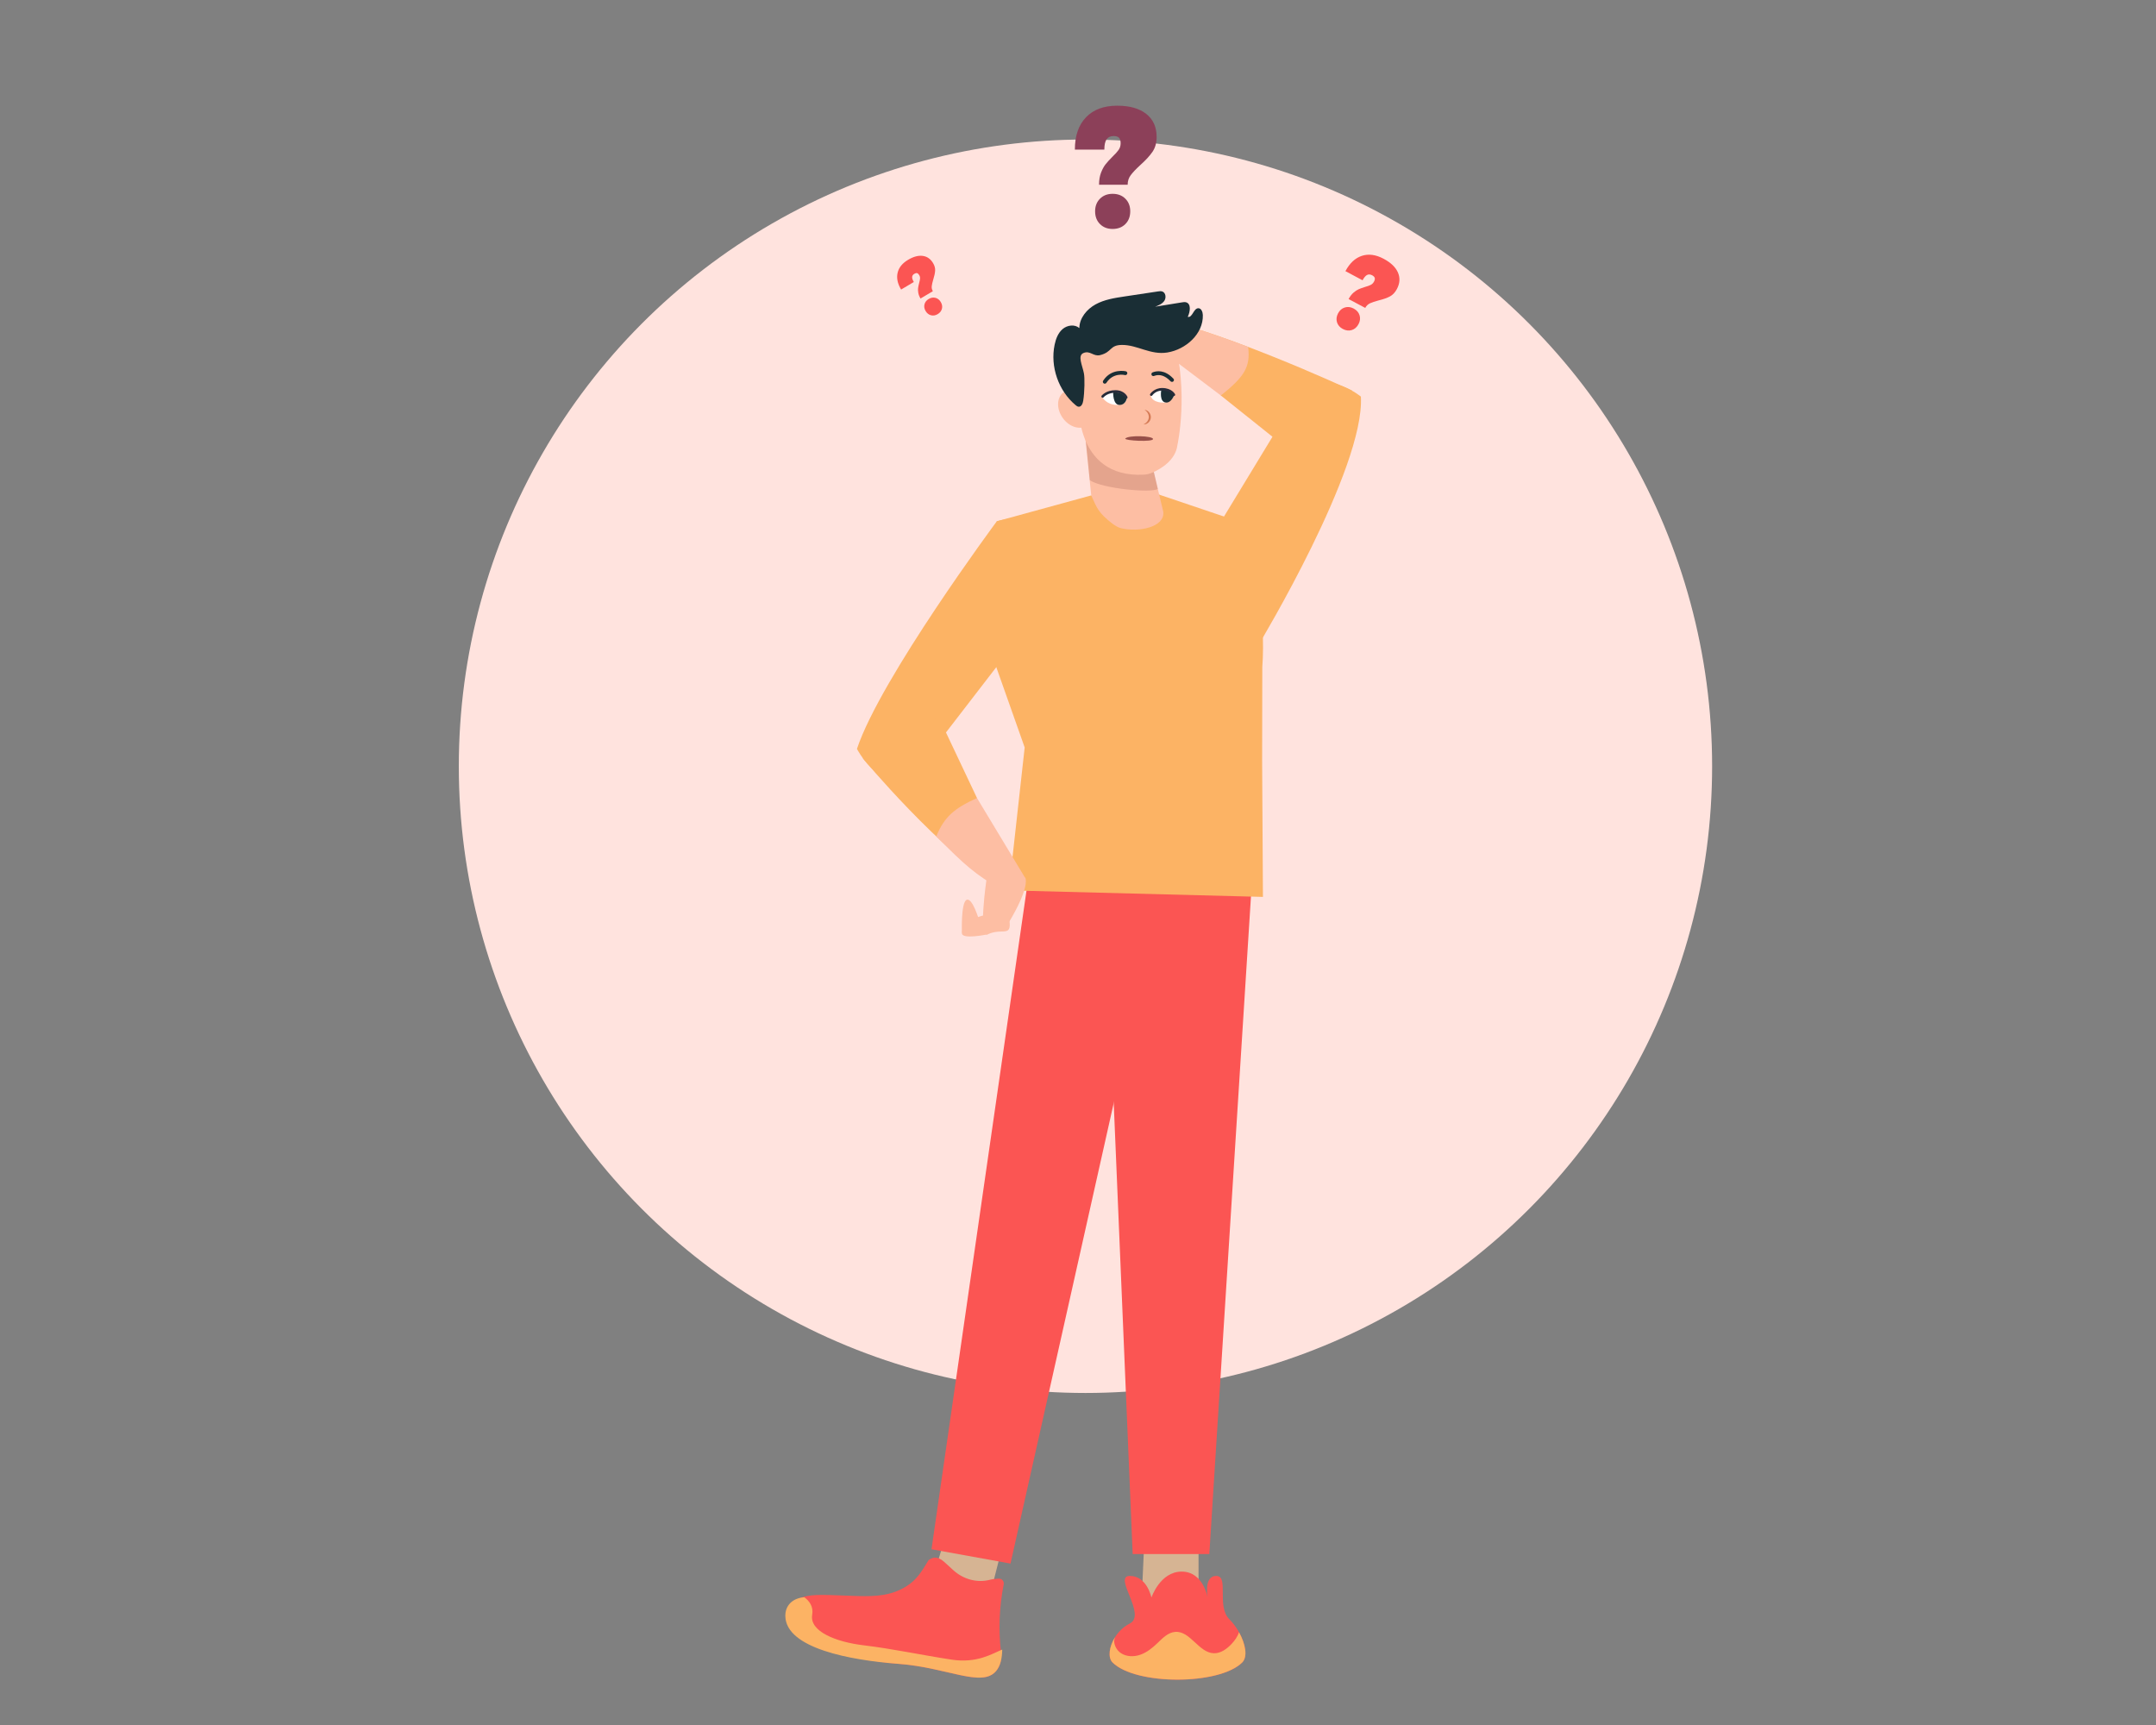 <?xml version="1.0" encoding="iso-8859-1"?>
<!-- Generator: Adobe Illustrator 22.1.0, SVG Export Plug-In . SVG Version: 6.00 Build 0)  -->
<svg version="1.0" id="Layer_1" xmlns="http://www.w3.org/2000/svg" xmlns:xlink="http://www.w3.org/1999/xlink" x="0px" y="0px"
	 viewBox="0 0 340 272" enable-background="new 0 0 340 272" xml:space="preserve">
<rect x="0" y="0" width="340" height="272" fill="#808080" stroke="none"/>
<g>
	<g>
		<g>
			<circle fill="#FFE3DE" cx="171.177" cy="120.823" r="98.823"/>
		</g>
		<g>
			<g>
				<polygon fill="#D6B493" points="151.271,235.119 146.181,251.874 155.231,255 160.728,233.426 				"/>
			</g>
		</g>
		<g>
			<g>
				<g>
					<g>
						<path fill="#FB5553" d="M158.283,249.837c-0.7,3.53-0.844,7.157-0.418,10.708c0.099,0.827-0.011,1.683-0.421,2.42
							c-1.985,3.574-7.595,0.001-15.74-0.606c-7.684-0.573-18.206-3.756-17.505-7.49c0.773-4.113,3.937-3.404,11.033-3.205
							c2.993,0.084,5.378-0.075,7.738-1.556c1.523-0.956,2.34-2.21,3.461-4.103c0.564-0.387,1.28-0.763,2.436,0.247
							c0.494,0.432,0.971,0.876,1.453,1.321c1.542,1.423,3.72,2.067,5.786,1.53c0.461-0.12,0.94-0.166,1.42-0.179
							C158.018,248.91,158.378,249.356,158.283,249.837z"/>
					</g>
				</g>
				<g>
					<g>
						<path fill="#FCB364" d="M158.052,260.103c-1.633,0.672-3.977,2.2-7.999,1.588c-4.748-0.723-9.282-1.711-13.828-2.254
							c-4.436-0.53-8.598-2.204-8.142-4.82c0.227-1.305-0.475-2.195-1.236-2.759c-1.821,0.115-3.05,1.268-2.999,3.009
							c0.148,5.028,10.172,6.919,17.856,7.492c7.684,0.573,13.113,3.786,15.369,1.146
							C157.788,262.667,158.026,261.456,158.052,260.103z"/>
					</g>
				</g>
			</g>
		</g>
		<g>
			<g>
				<polygon fill="#D6B493" points="180.718,237.257 179.964,253.843 189.01,254.596 189.01,233.487 				"/>
			</g>
		</g>
		<g>
			<g>
				<path fill="#FB5553" d="M181.579,251.904c0,0,1.364-4.093,4.775-4.093s4.093,4.093,4.093,4.093s-0.682-3.41,1.364-3.41
					c2.046,0,0,4.775,2.046,6.821c2.046,2.046,3.305,5.562,2.046,6.821c-3.617,3.617-16.846,3.617-20.463,0
					c-1.187-1.188,0-4.775,2.728-6.139c2.728-1.364-2.728-7.503,0-7.503C180.897,248.494,181.579,251.904,181.579,251.904z"/>
			</g>
		</g>
		<g>
			<g>
				<g>
					<path fill="#FCB364" d="M194.209,259.229c-0.744,0.784-1.707,1.49-2.788,1.457c-2.383-0.073-3.706-3.541-6.084-3.369
						c-1.137,0.082-2.006,0.998-2.829,1.788c-0.778,0.746-1.639,1.442-2.654,1.805c-1.015,0.363-2.213,0.348-3.105-0.257
						c-0.624-0.423-1.009-1.139-1.051-1.887c-0.002-0.031,0.05-0.305,0.131-0.595c-0.939,1.502-1.14,3.213-0.389,3.964
						c3.617,3.617,16.846,3.617,20.463,0c0.895-0.895,0.514-2.931-0.515-4.769C195.174,258.054,194.712,258.698,194.209,259.229z"/>
				</g>
			</g>
			<g>
				<g>
					<path fill="#FCB364" d="M176.339,257.588c-0.012-0.026-0.02-0.052-0.031-0.078c-0.003,0.004-0.006,0.007-0.009,0.011
						C176.313,257.541,176.326,257.559,176.339,257.588z"/>
				</g>
			</g>
		</g>
		<g>
			<g>
				<g>
					<g>
						<g>
							<polygon fill="#FB5553" points="162.445,136.518 146.898,244.29 159.358,246.547 184.207,135.681 							"/>
						</g>
						<g>
							<polygon fill="#FB5553" points="197.365,134.812 197.466,138.374 190.71,245.043 178.621,245.043 174.053,136.316 							"/>
						</g>
					</g>
					<g>
						<path fill="#FCB364" d="M198.603,101.463c0,0,16.642-27.642,16.01-38.928c0,0-4.838-3.993-9.24-1.409l-13.605,22.388
							C191.768,83.515,187.963,96.548,198.603,101.463z"/>
					</g>
					<g>
						<path fill="#FCB364" d="M213.196,61.577c0,0-22.795-10.628-34.182-12.096c0,0,12.159,8.2,13.515,12.882l11.507,9.195
							C204.037,71.558,216.36,72.284,213.196,61.577z"/>
					</g>
					<g>
						<path fill="#FDBEA3" d="M196.828,54.699c-6.263-2.377-13.04-4.603-17.813-5.218c0,0,2.523,0.917,3.878,5.598l9.636,7.283
							C196.182,59.438,197.239,57.9,196.828,54.699z"/>
					</g>
					<g>
						<path fill="#FCB364" d="M199.164,141.424l-0.127-21.495l0.028-14.747c0.554-7.761-0.989-16.186-3.283-22.801l-13.488-4.559
							l-0.445,2.917l-1.756,1.092l-8.004-3.716l-14.892,4.082l-1.487,19.024l5.881,16.639l-2.5,22.535L199.164,141.424z"/>
					</g>
					<g>
						<path fill="#FDBEA3" d="M172.653,79.365l-0.564-1.251l-1.376-13.304l8.364-2.374l4.367,18.241
							c0.318,2.42-3.825,3.317-6.729,2.592c-0.692-0.173-1.802-1.031-2.653-1.871C173.468,80.815,172.994,80.123,172.653,79.365z"/>
					</g>
					<g opacity="0.24">
						<g>
							<path fill="#974F49" d="M171.853,75.711l-0.598-6.126l10.721,4.858l0.615,2.642
								C181.641,77.793,173.768,77.041,171.853,75.711z"/>
						</g>
					</g>
					<g>
						<path fill="#FDBEA3" d="M180.376,74.848c0.477-0.024,0.942-0.148,1.38-0.339c1.254-0.55,3.621-1.897,3.923-4.328
							c0,0,1.839-8.334-0.612-16.886c-0.32-1.116-1.224-1.964-2.349-2.25c-1.477-0.374-3.652-0.775-5.721-0.589l0,0
							c-3.952,0.356-6.743,0.308-7.161,4.608c0,0-0.69,6.304,0.253,7.986C170.089,63.051,169.246,75.403,180.376,74.848z"/>
					</g>
					<g>
						<path fill="#FDBEA3" d="M171.594,63.051c1.023,1.443,0.955,3.249-0.152,4.035c-1.107,0.785-2.834,0.251-3.857-1.192
							c-1.023-1.443-0.955-3.249,0.152-4.035C168.843,61.074,170.57,61.608,171.594,63.051z"/>
					</g>
					<g>
						<path fill="#FCB364" d="M157.197,82.197c0,0-18.352,24.741-22.056,35.885c0,0,2.966,5.867,8.03,5.211l20.778-26.962
							C163.948,96.331,168.731,78.865,157.197,82.197z"/>
					</g>
					<g>
						<path fill="#FCB364" d="M136.089,119.598c0,0,12.147,14.636,22.144,20.798c0,0-3.843-12.36-4.162-14.561l-5.697-12.041
							C148.375,113.794,137.227,107.955,136.089,119.598z"/>
					</g>
					<g>
						<path fill="#FDBEA3" d="M147.65,131.889c4.903,4.904,5.959,5.773,10.15,8.356c0,0,3.388,3.331,3.911-1.748l-7.639-12.663
							C150.434,127.484,148.897,128.836,147.65,131.889z"/>
					</g>
					<g>
						<path fill="#FDBEA3" d="M161.679,138.374c0,0,0.899,1.33-2.722,7.3l-1.956-4.06L161.679,138.374z"/>
					</g>
					<g>
						<path fill="#FDBEA3" d="M155.573,138.638c0,0-1.377,9.412,0.192,8.686c2.47-1.145,3.971,0.788,3.325-2.862
							C158.233,139.62,162.25,135.888,155.573,138.638z"/>
					</g>
					<g>
						<path fill="#FDBEA3" d="M155.765,147.324c0,0-4.159,0.893-4.072-0.209c0.183-2.331,4.073-2.921,4.073-2.921L155.765,147.324z"
							/>
					</g>
					<g>
						<path fill="#FDBEA3" d="M151.693,147.114c0,0-0.179-4.713,0.717-5.213c0.895-0.5,1.964,3.112,1.964,3.112L151.693,147.114z"/>
					</g>
				</g>
			</g>
			<g>
				<g>
					<path fill="#8C4059" d="M171.265,18.491c1.171-1.216,2.811-1.825,4.919-1.825c1.964,0,3.491,0.432,4.582,1.297
						c1.09,0.865,1.635,2.073,1.635,3.622c0,0.937-0.221,1.726-0.662,2.365c-0.442,0.64-1.077,1.329-1.906,2.068
						c-0.685,0.631-1.189,1.162-1.514,1.595c-0.324,0.433-0.487,0.937-0.487,1.514h-4.514c0-0.721,0.103-1.352,0.311-1.892
						c0.207-0.541,0.446-0.982,0.716-1.324c0.27-0.342,0.63-0.739,1.081-1.189c0.45-0.432,0.779-0.797,0.987-1.095
						c0.207-0.297,0.311-0.644,0.311-1.041c0-0.396-0.086-0.685-0.257-0.865c-0.171-0.18-0.455-0.27-0.851-0.27
						c-0.505,0-0.874,0.172-1.108,0.514c-0.234,0.343-0.351,0.883-0.351,1.622h-4.649C169.508,21.406,170.094,19.708,171.265,18.491
						z M177.469,31.331c0.514,0.514,0.77,1.176,0.77,1.987c0,0.829-0.257,1.5-0.77,2.014c-0.514,0.514-1.185,0.77-2.014,0.77
						c-0.811,0-1.473-0.257-1.987-0.77c-0.514-0.514-0.77-1.185-0.77-2.014c0-0.811,0.257-1.473,0.77-1.987
						c0.514-0.514,1.176-0.77,1.987-0.77C176.284,30.56,176.955,30.817,177.469,31.331z"/>
				</g>
			</g>
			<g>
				<g>
					<path fill="#FB5553" d="M214.771,40.339c1.057-0.344,2.198-0.19,3.423,0.462c1.141,0.608,1.895,1.332,2.261,2.172
						c0.366,0.84,0.309,1.71-0.17,2.611c-0.29,0.545-0.662,0.934-1.117,1.17c-0.455,0.235-1.037,0.439-1.747,0.612
						c-0.593,0.155-1.051,0.307-1.373,0.458c-0.322,0.151-0.573,0.394-0.751,0.729l-2.623-1.397
						c0.223-0.419,0.478-0.753,0.766-1.003c0.287-0.25,0.563-0.433,0.826-0.548c0.263-0.115,0.595-0.234,0.996-0.357
						c0.395-0.112,0.7-0.222,0.912-0.331c0.212-0.109,0.38-0.278,0.503-0.509c0.123-0.23,0.162-0.424,0.118-0.582
						c-0.044-0.158-0.181-0.298-0.411-0.421c-0.293-0.156-0.561-0.171-0.803-0.044c-0.242,0.127-0.477,0.405-0.706,0.834
						l-2.702-1.439C212.848,41.489,213.714,40.683,214.771,40.339z M214.404,49.72c0.14,0.457,0.084,0.922-0.167,1.393
						c-0.257,0.482-0.613,0.792-1.071,0.932c-0.457,0.14-0.927,0.081-1.409-0.175c-0.471-0.251-0.777-0.605-0.916-1.062
						c-0.139-0.457-0.081-0.927,0.175-1.409c0.251-0.471,0.605-0.777,1.062-0.916c0.457-0.14,0.922-0.084,1.393,0.167
						C213.953,48.905,214.264,49.262,214.404,49.72z"/>
				</g>
			</g>
			<g>
				<g>
					<path fill="#FB5553" d="M141.554,43.011c0.194-0.825,0.745-1.507,1.655-2.047c0.847-0.503,1.617-0.707,2.308-0.614
						c0.692,0.094,1.236,0.475,1.633,1.143c0.24,0.404,0.347,0.801,0.32,1.19c-0.027,0.389-0.124,0.849-0.292,1.38
						c-0.134,0.447-0.215,0.806-0.244,1.075c-0.029,0.27,0.03,0.529,0.178,0.778l-1.947,1.156c-0.185-0.311-0.301-0.609-0.35-0.896
						c-0.049-0.286-0.059-0.538-0.03-0.755c0.029-0.217,0.083-0.48,0.162-0.79c0.083-0.302,0.132-0.543,0.145-0.725
						c0.013-0.181-0.031-0.357-0.132-0.528c-0.101-0.171-0.212-0.273-0.332-0.307c-0.12-0.034-0.266,0-0.436,0.101
						c-0.218,0.129-0.333,0.298-0.347,0.505c-0.013,0.208,0.075,0.471,0.264,0.789l-2.005,1.19
						C141.542,44.719,141.36,43.836,141.554,43.011z M147.517,46.961c0.353,0.09,0.633,0.31,0.841,0.66
						c0.212,0.358,0.273,0.713,0.183,1.066c-0.09,0.353-0.314,0.636-0.671,0.848c-0.35,0.208-0.701,0.266-1.054,0.176
						c-0.353-0.09-0.636-0.314-0.848-0.671c-0.208-0.35-0.266-0.701-0.176-1.054c0.09-0.353,0.31-0.633,0.66-0.841
						C146.808,46.932,147.164,46.871,147.517,46.961z"/>
				</g>
			</g>
			<g>
				<g>
					<g>
						<g>
							<g>
								<path fill="#1A2E35" d="M177.692,59.055c-0.073,0.076-0.183,0.111-0.292,0.084l0,0c-0.075-0.018-1.857-0.432-2.921,1.222
									c-0.091,0.142-0.279,0.182-0.42,0.091c-0.141-0.091-0.182-0.279-0.091-0.42c1.304-2.027,3.557-1.489,3.58-1.483
									c0.163,0.041,0.262,0.206,0.221,0.369C177.754,58.971,177.727,59.018,177.692,59.055z"/>
							</g>
						</g>
					</g>
				</g>
				<g>
					<g>
						<g>
							<g>
								<path fill="#1A2E35" d="M181.699,59.243c-0.045-0.033-0.081-0.079-0.103-0.135c-0.061-0.157,0.017-0.333,0.173-0.394
									c0.63-0.244,1.884-0.447,3.214,0.934l0.035,0.036c0.133,0.103,0.15,0.288,0.047,0.421c-0.103,0.133-0.305,0.145-0.434,0.048
									c-0.014-0.011-0.044-0.039-0.087-0.083c-0.816-0.849-1.7-1.121-2.556-0.789C181.889,59.321,181.78,59.303,181.699,59.243z"
									/>
							</g>
						</g>
					</g>
				</g>
				<g>
					<g>
						<g>
							<g>
								<g>
									<path fill="#FFFFFF" d="M177.657,62.89c0,0,0.017,1.014-1.576,0.959c-1.593-0.055-2.189-1.142-2.189-1.142
										s0.697-0.948,1.986-0.878C177.167,61.899,177.657,62.89,177.657,62.89z"/>
								</g>
							</g>
						</g>
					</g>
					<g>
						<g>
							<g>
								<g>
									<path fill="#FFFFFF" d="M181.5,62.458c0,0,0.109,0.895,1.698,1.018c1.55,0.121,1.943-1.096,1.943-1.096
										s-0.521-0.901-1.812-0.894C182.037,61.493,181.5,62.458,181.5,62.458z"/>
								</g>
							</g>
						</g>
					</g>
					<g>
						<g>
							<g>
								<g>
									<path fill="#1A2E35" d="M177.691,62.783c0,0-0.118,1.021-1.097,1.07c-1.118,0.056-1.047-1.977-1.047-1.977
										S176.812,61.627,177.691,62.783z"/>
								</g>
							</g>
						</g>
					</g>
					<g>
						<g>
							<g>
								<g>
									<path fill="#1A2E35" d="M185.15,62.344c0,0-0.423,1.18-1.267,1.13c-1.118-0.067-0.753-1.977-0.753-1.977
										S184.444,61.255,185.15,62.344z"/>
								</g>
							</g>
						</g>
					</g>
					<g>
						<g>
							<g>
								<g>
									<path fill="#272C3A" d="M177.621,62.858c-0.083,0.004-0.163-0.043-0.197-0.124c-0.015-0.034-0.361-0.804-1.532-0.805
										c-1.25-0.002-1.825,0.683-1.849,0.712c-0.071,0.087-0.199,0.1-0.285,0.03c-0.087-0.07-0.101-0.197-0.031-0.284
										c0.028-0.035,0.713-0.863,2.165-0.863c1.453,0.001,1.888,1.011,1.906,1.054c0.043,0.103-0.006,0.222-0.11,0.265
										C177.667,62.852,177.644,62.857,177.621,62.858z"/>
								</g>
							</g>
						</g>
					</g>
					<g>
						<g>
							<g>
								<g>
									<path fill="#272C3A" d="M181.536,62.428c-0.032-0.003-0.063-0.014-0.091-0.032c-0.093-0.061-0.12-0.186-0.059-0.28
										c0.025-0.039,0.637-0.954,1.936-0.935c1.478,0.022,1.959,0.931,1.979,0.97c0.051,0.1,0.011,0.222-0.089,0.273
										c-0.1,0.051-0.222,0.011-0.273-0.089c-0.015-0.029-0.4-0.729-1.624-0.748c-1.068-0.016-1.57,0.72-1.59,0.752
										C181.683,62.403,181.609,62.435,181.536,62.428z"/>
								</g>
							</g>
						</g>
					</g>
				</g>
				<g>
					<g>
						<g>
							<path fill="#974F49" d="M177.453,69.154c0.479-0.574,4.379-0.431,4.379,0.072C181.832,69.728,177.309,69.489,177.453,69.154z
								"/>
						</g>
					</g>
				</g>
				<g>
					<g>
						<path fill="#D67B56" d="M180.491,64.623c0.276,0.011,0.546,0.169,0.728,0.395c0.187,0.225,0.29,0.527,0.271,0.833
							c-0.025,0.306-0.172,0.59-0.39,0.785c-0.214,0.197-0.504,0.313-0.779,0.283c0.251-0.107,0.445-0.268,0.591-0.457
							c0.142-0.191,0.237-0.411,0.25-0.634c0.02-0.223-0.041-0.455-0.154-0.665C180.892,64.953,180.723,64.766,180.491,64.623z"/>
					</g>
				</g>
			</g>
		</g>
		<g>
			<path fill="none" stroke="#000001" stroke-miterlimit="10" d="M160.218,105.344"/>
		</g>
		<g>
			<g>
				<path fill="#1A2E35" d="M184.077,55.583c2.93-0.469,5.699-2.943,5.609-5.91c-0.015-0.478-0.239-1.079-0.717-1.07
					c-0.763,0.014-0.92,1.545-1.66,1.356c0.387-0.802,0.575-2.082-0.289-2.299c-0.198-0.05-0.406-0.017-0.608,0.015
					c-1.414,0.229-2.828,0.458-4.241,0.688c0.543-0.21,1.121-0.446,1.445-0.93c0.324-0.484,0.223-1.288-0.329-1.474
					c-0.214-0.072-0.447-0.039-0.67-0.006c-1.759,0.265-3.519,0.529-5.278,0.794c-1.568,0.236-3.173,0.484-4.564,1.247
					c-1.39,0.762-2.545,2.158-2.564,3.743c-0.712-0.633-1.887-0.479-2.617,0.133c-0.73,0.612-1.089,1.56-1.283,2.492
					c-0.717,3.457,0.606,7.259,3.314,9.524c0.141,0.118,0.298,0.237,0.481,0.248c0.435,0.027,0.65-0.514,0.718-0.945
					c0.22-1.394,0.247-3.577,0.114-4.286c-0.241-1.289-1.054-2.827-0.081-3.237c1.059-0.447,1.567,0.59,2.627,0.33
					c1.919-0.47,1.474-1.584,3.425-1.606C179.349,54.361,181.412,56.009,184.077,55.583z"/>
			</g>
		</g>
	</g>
</g>
</svg>
